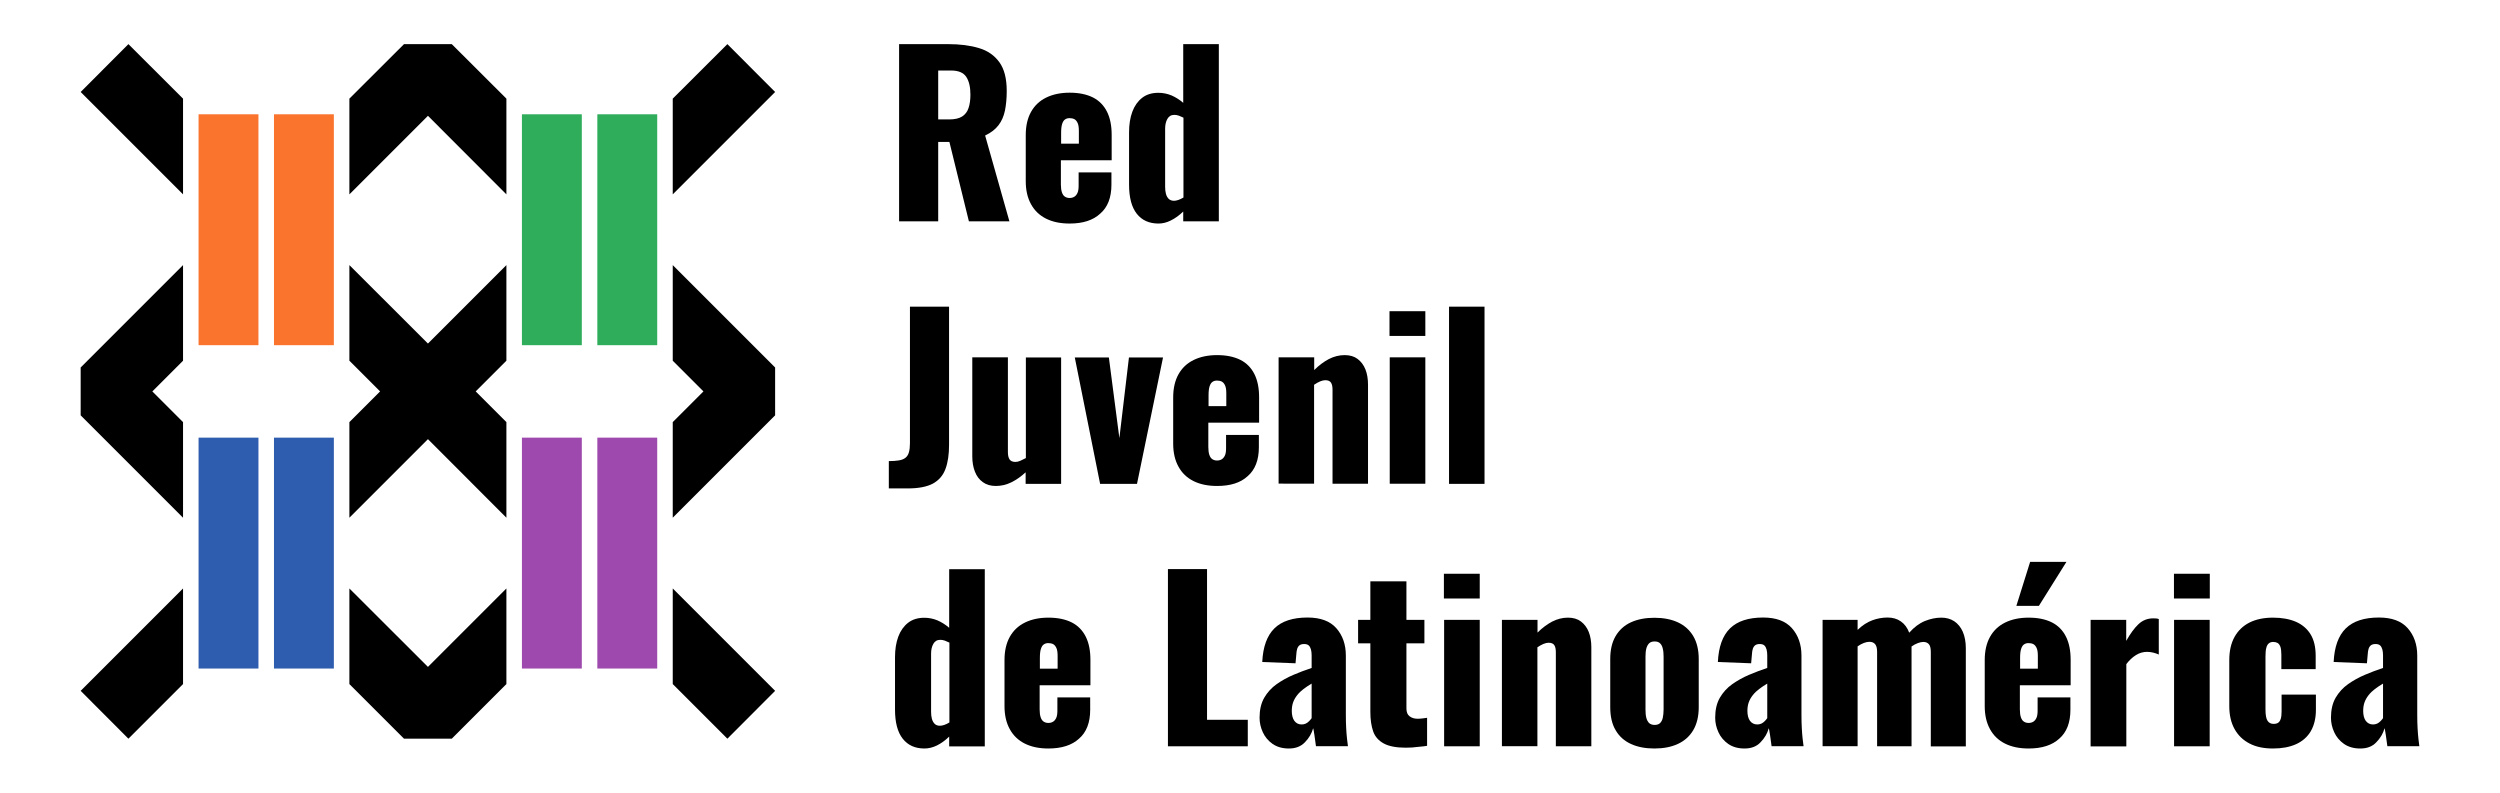 <svg xmlns="http://www.w3.org/2000/svg" xmlns:xlink="http://www.w3.org/1999/xlink" id="Capa_1" x="0px" y="0px" viewBox="0 0 2141.6 679" style="enable-background:new 0 0 2141.6 679;" xml:space="preserve"><style type="text/css">	.st0{fill:#281B87;}	.st1{fill:#FFFFFF;}	.st2{fill:#FA742E;}	.st3{fill:#2E5DAF;}	.st4{fill:#2FAD5B;}	.st5{fill:#9E49AD;}</style><g>	<g>		<path d="M770.2,189.6V37.8h41.8c10.2,0,19.1,1.1,26.6,3.4c7.5,2.2,13.3,6.3,17.5,12.1c4.2,5.8,6.3,14,6.3,24.6   c0,6.2-0.5,11.8-1.5,16.7c-1,4.9-2.8,9.1-5.5,12.6c-2.7,3.6-6.5,6.5-11.5,8.9l20.8,73.5h-34.7l-16.7-68h-9.6v68H770.2z    M803.7,102.3h9.4c4.7,0,8.4-0.8,11.1-2.5c2.6-1.7,4.5-4.1,5.5-7.3c1.1-3.2,1.6-7,1.6-11.5c0-6.5-1.2-11.6-3.6-15.2   c-2.4-3.6-6.7-5.4-13.1-5.4h-10.9V102.3z"></path>		<path d="M916.3,191.5c-7.9,0-14.6-1.4-20.2-4.2c-5.6-2.8-9.9-6.9-12.9-12.4c-3-5.4-4.5-12-4.5-19.6v-39.7c0-7.7,1.5-14.3,4.5-19.7   c3-5.4,7.3-9.5,13-12.3c5.7-2.8,12.4-4.2,20.1-4.2c8,0,14.6,1.4,20,4.1c5.3,2.7,9.3,6.8,12,12.2c2.7,5.4,4,12,4,19.9v21.7h-43.5   v20.8c0,2.7,0.3,5,0.9,6.7c0.6,1.8,1.5,3,2.6,3.7c1.1,0.7,2.4,1.1,3.9,1.1c1.5,0,2.8-0.3,4-1c1.2-0.7,2.1-1.8,2.8-3.3   c0.7-1.5,1-3.6,1-6.2v-11.4h28.1v10.5c0,11-3.2,19.3-9.6,24.8C936.4,188.7,927.6,191.5,916.3,191.5z M908.8,123.1h15.4v-10.9   c0-2.9-0.3-5.1-1-6.7c-0.7-1.6-1.6-2.7-2.8-3.4c-1.2-0.6-2.6-0.9-4.2-0.9c-1.5,0-2.8,0.4-3.8,1.1c-1.1,0.7-1.9,2-2.5,3.8   c-0.6,1.8-0.9,4.4-0.9,7.8V123.1z"></path>		<path d="M992.4,191.5c-8,0-14.2-2.8-18.6-8.4c-4.4-5.6-6.6-13.9-6.6-24.9v-44.8c0-6.7,0.9-12.6,2.8-17.7c1.9-5.1,4.7-9,8.4-11.9   c3.7-2.9,8.4-4.3,13.9-4.3c4,0,7.8,0.8,11.4,2.3c3.6,1.6,6.9,3.7,9.9,6.3V37.8h30.5v151.8h-30.5v-8.4c-3.4,3.3-6.9,5.8-10.5,7.6   C999.6,190.6,996,191.5,992.4,191.5z M1005.7,172c1,0,2.2-0.2,3.7-0.7c1.4-0.5,2.9-1.2,4.4-2.1v-68.4c-1.3-0.6-2.6-1.2-3.9-1.7   c-1.4-0.5-2.7-0.7-3.9-0.7c-2.8,0-4.7,1.2-6,3.5c-1.3,2.3-1.9,5.1-1.9,8.3V160c0,2.2,0.2,4.3,0.7,6.1c0.5,1.8,1.3,3.2,2.4,4.3   C1002.3,171.4,1003.8,172,1005.7,172z"></path>		<path d="M761.4,418.4V395c3.4,0,6.2-0.2,8.6-0.6c2.4-0.4,4.2-1.1,5.6-2.2c1.4-1.1,2.4-2.6,3-4.7c0.6-2.1,0.9-4.7,0.9-8V262.7h33.5   v118.4c0,8.2-1,15.1-3.1,20.7c-2.1,5.6-5.7,9.7-10.8,12.5c-5.1,2.7-12.3,4.1-21.5,4.1H761.4z"></path>		<path d="M853,416.3c-4.4,0-8.1-1.1-11.1-3.3c-3.1-2.2-5.3-5.2-6.8-9.1c-1.5-3.9-2.2-8.2-2.2-12.9v-84.9h30.5v81.3   c0,2.6,0.5,4.7,1.4,6.1c0.9,1.4,2.6,2.2,5,2.2c1.4,0,2.8-0.3,4.3-1c1.5-0.7,3.1-1.5,4.7-2.3v-86.2H909v108.3h-30.4v-9.9   c-3.9,3.6-8,6.5-12.3,8.6C862.1,415.3,857.6,416.3,853,416.3z"></path>		<path d="M942.4,414.5l-21.7-108.3h29.2l9,69.1l8.2-69.1h29.2L974,414.5H942.4z"></path>		<path d="M1042.6,416.3c-7.9,0-14.6-1.4-20.2-4.2c-5.6-2.8-9.9-6.9-12.9-12.4c-3-5.4-4.5-12-4.5-19.6v-39.7   c0-7.7,1.5-14.3,4.5-19.7c3-5.4,7.3-9.5,13-12.3c5.7-2.8,12.4-4.2,20.1-4.2c8,0,14.6,1.4,20,4.1c5.3,2.7,9.3,6.8,12,12.2   c2.7,5.4,4,12,4,19.9v21.7h-43.5V383c0,2.7,0.3,5,0.9,6.7c0.6,1.8,1.5,3,2.6,3.7c1.1,0.7,2.4,1.1,3.9,1.1s2.8-0.3,4-1   c1.2-0.7,2.1-1.8,2.8-3.3c0.7-1.5,1-3.6,1-6.2v-11.4h28.1v10.5c0,11-3.2,19.3-9.6,24.8C1062.7,413.6,1053.9,416.3,1042.6,416.3z    M1035.1,347.9h15.4v-10.9c0-2.9-0.3-5.1-1-6.7c-0.7-1.6-1.6-2.7-2.8-3.4c-1.2-0.6-2.6-0.9-4.2-0.9c-1.5,0-2.8,0.4-3.8,1.1   c-1.1,0.7-1.9,2-2.5,3.8c-0.6,1.8-0.9,4.4-0.9,7.8V347.9z"></path>		<path d="M1095.3,414.5V306.1h30.5V317c4-4,8.2-7.1,12.5-9.4c4.3-2.2,8.8-3.4,13.6-3.4c4.5,0,8.2,1.1,11.1,3.3   c2.9,2.2,5.2,5.2,6.7,9c1.5,3.8,2.2,8.2,2.2,13v84.9h-30.4v-80.6c0-2.6-0.4-4.6-1.3-6c-0.9-1.4-2.5-2.1-4.9-2.1   c-1.3,0-2.7,0.3-4.4,1c-1.7,0.7-3.4,1.7-5.2,2.9v84.7H1095.3z"></path>		<path d="M1190.3,287.8v-21.2h30.7v21.2H1190.3z M1190.5,414.5V306.1h30.5v108.3H1190.5z"></path>		<path d="M1241.3,414.5V262.7h30.4v151.8H1241.3z"></path>		<path d="M791.9,641.2c-8,0-14.2-2.8-18.6-8.4c-4.4-5.6-6.6-13.9-6.6-24.9v-44.8c0-6.7,0.9-12.6,2.8-17.7c1.9-5.1,4.7-9,8.4-11.9   c3.7-2.9,8.4-4.3,13.9-4.3c4,0,7.8,0.8,11.4,2.3c3.6,1.6,6.9,3.7,9.9,6.3v-50.2h30.5v151.8h-30.5v-8.4c-3.4,3.3-6.9,5.8-10.5,7.6   C799.1,640.3,795.5,641.2,791.9,641.2z M805.2,621.7c1,0,2.2-0.2,3.7-0.7c1.4-0.5,2.9-1.2,4.4-2.1v-68.4c-1.3-0.6-2.6-1.2-3.9-1.7   c-1.4-0.5-2.7-0.7-3.9-0.7c-2.8,0-4.7,1.2-6,3.5c-1.3,2.3-1.9,5.1-1.9,8.3v49.8c0,2.2,0.2,4.3,0.7,6.1c0.5,1.8,1.3,3.2,2.4,4.3   C801.8,621.2,803.3,621.7,805.2,621.7z"></path>		<path d="M898.1,641.2c-7.9,0-14.6-1.4-20.2-4.2c-5.6-2.8-9.9-6.9-12.9-12.4c-3-5.4-4.5-12-4.5-19.6v-39.7c0-7.7,1.5-14.3,4.5-19.7   c3-5.4,7.3-9.5,13-12.3c5.7-2.8,12.4-4.2,20.1-4.2c8,0,14.6,1.4,20,4.1c5.3,2.7,9.3,6.8,12,12.2c2.7,5.4,4,12,4,19.9v21.7h-43.5   v20.8c0,2.7,0.3,5,0.9,6.7c0.6,1.8,1.5,3,2.6,3.7c1.1,0.7,2.4,1.1,3.9,1.1c1.5,0,2.8-0.3,4-1c1.2-0.7,2.1-1.8,2.8-3.3   c0.7-1.5,1-3.6,1-6.2v-11.4h28.1V608c0,11-3.2,19.3-9.6,24.8C918.2,638.4,909.4,641.2,898.1,641.2z M890.6,572.8H906v-10.9   c0-2.9-0.3-5.1-1-6.7c-0.7-1.6-1.6-2.7-2.8-3.4c-1.2-0.6-2.6-0.9-4.2-0.9c-1.5,0-2.8,0.4-3.8,1.1c-1.1,0.7-1.9,2-2.5,3.8   c-0.6,1.8-0.9,4.4-0.9,7.8V572.8z"></path>		<path d="M1000.5,639.3V487.5h33.5v129.1h34.9v22.7H1000.5z"></path>		<path d="M1104.1,641.2c-5.5,0-10.1-1.3-13.9-3.9c-3.7-2.6-6.6-6-8.4-10c-1.9-4.1-2.8-8.2-2.8-12.5c0-6.7,1.3-12.4,4-17.1   c2.7-4.6,6.2-8.5,10.6-11.6c4.4-3.1,9.2-5.8,14.4-8c5.2-2.2,10.4-4.2,15.6-5.9v-10.9c0-1.9-0.2-3.5-0.6-5c-0.4-1.4-1-2.6-1.9-3.4   c-0.9-0.8-2.2-1.2-3.9-1.2c-1.8,0-3.1,0.4-4,1.1c-0.9,0.7-1.6,1.8-2,3.1c-0.4,1.3-0.6,2.8-0.7,4.4l-0.7,7.9l-28.5-1.1   c0.6-13,4.1-22.6,10.4-28.8c6.3-6.2,15.8-9.3,28.4-9.3c11,0,19.2,3,24.6,9.1c5.4,6.1,8.2,13.9,8.2,23.5v50.6   c0,4.5,0.1,8.4,0.3,11.8c0.2,3.4,0.4,6.3,0.7,8.8c0.3,2.5,0.6,4.6,0.8,6.4h-27.4c-0.4-2.9-0.8-6-1.3-9.4c-0.5-3.4-0.9-5.4-1.1-6   c-1.2,4.5-3.6,8.5-7,12C1114.4,639.5,1109.8,641.2,1104.1,641.2z M1115,620.6c1.2,0,2.4-0.2,3.5-0.7c1.1-0.5,2-1.2,2.9-2.1   c0.9-0.9,1.6-1.7,2.2-2.6v-29.6c-2.5,1.5-4.8,3-6.9,4.6c-2.1,1.6-3.9,3.3-5.4,5.2c-1.5,1.9-2.7,3.9-3.5,6.1   c-0.8,2.2-1.2,4.7-1.2,7.4c0,3.6,0.7,6.5,2.2,8.6C1110.3,619.5,1112.3,620.6,1115,620.6z"></path>		<path d="M1204.2,640.5c-8.1,0-14.4-1.2-18.8-3.6c-4.4-2.4-7.5-5.8-9.1-10.4c-1.6-4.6-2.4-10.1-2.4-16.6v-58.8h-10.5V531h10.5v-33   h30.9v33h15.4v20.1h-15.4v55.8c0,3.1,0.9,5.4,2.7,6.7c1.8,1.4,4.1,2.1,6.8,2.1c1.6,0,3.1-0.1,4.5-0.3c1.4-0.2,2.6-0.3,3.7-0.5v24   c-1.6,0.3-4.2,0.6-7.7,0.9C1211.3,640.3,1207.8,640.5,1204.2,640.5z"></path>		<path d="M1236.9,512.7v-21.2h30.7v21.2H1236.9z M1237.1,639.3V531h30.5v108.3H1237.1z"></path>		<path d="M1286.6,639.3V531h30.5v10.9c4-4,8.2-7.1,12.5-9.4c4.3-2.2,8.8-3.4,13.6-3.4c4.5,0,8.2,1.1,11.1,3.3   c2.9,2.2,5.2,5.2,6.7,9c1.5,3.8,2.2,8.2,2.2,13v84.9h-30.4v-80.6c0-2.6-0.4-4.6-1.3-6c-0.9-1.4-2.5-2.1-4.9-2.1   c-1.3,0-2.7,0.3-4.4,1c-1.7,0.7-3.4,1.7-5.2,2.9v84.7H1286.6z"></path>		<path d="M1417.2,641.2c-7.7,0-14.5-1.3-20.1-3.9c-5.7-2.6-10.1-6.6-13.1-11.8c-3.1-5.2-4.6-11.8-4.6-19.7v-41.2   c0-7.9,1.5-14.4,4.6-19.7c3.1-5.2,7.4-9.2,13.1-11.8c5.7-2.6,12.4-3.9,20.1-3.9c7.7,0,14.5,1.3,20.1,3.9   c5.7,2.6,10.1,6.6,13.2,11.8c3.1,5.2,4.7,11.8,4.7,19.7v41.2c0,7.9-1.6,14.4-4.7,19.7c-3.1,5.2-7.5,9.2-13.2,11.8   C1431.7,639.9,1425,641.2,1417.2,641.2z M1417.4,621c2,0,3.6-0.5,4.7-1.6c1.1-1.1,1.9-2.6,2.3-4.5c0.4-1.9,0.7-4.3,0.7-7v-45.3   c0-2.7-0.2-5.1-0.7-7c-0.4-1.9-1.2-3.4-2.3-4.5c-1.1-1.1-2.7-1.6-4.7-1.6c-2,0-3.6,0.5-4.7,1.6c-1.1,1.1-1.9,2.6-2.4,4.5   c-0.5,1.9-0.7,4.3-0.7,7v45.3c0,2.7,0.2,5.1,0.7,7c0.5,1.9,1.3,3.4,2.4,4.5C1413.8,620.4,1415.4,621,1417.4,621z"></path>		<path d="M1494.4,641.2c-5.5,0-10.1-1.3-13.9-3.9c-3.7-2.6-6.6-6-8.4-10c-1.9-4.1-2.8-8.2-2.8-12.5c0-6.7,1.3-12.4,4-17.1   c2.7-4.6,6.2-8.5,10.6-11.6c4.4-3.1,9.2-5.8,14.4-8c5.2-2.2,10.4-4.2,15.6-5.9v-10.9c0-1.9-0.2-3.5-0.6-5c-0.4-1.4-1-2.6-1.9-3.4   c-0.9-0.8-2.2-1.2-3.9-1.2c-1.8,0-3.1,0.4-4,1.1c-0.9,0.7-1.6,1.8-2,3.1c-0.4,1.3-0.6,2.8-0.7,4.4l-0.7,7.9l-28.5-1.1   c0.6-13,4.1-22.6,10.4-28.8c6.3-6.2,15.8-9.3,28.4-9.3c11,0,19.2,3,24.6,9.1c5.4,6.1,8.2,13.9,8.2,23.5v50.6   c0,4.5,0.1,8.4,0.3,11.8c0.2,3.4,0.4,6.3,0.7,8.8c0.3,2.5,0.6,4.6,0.8,6.4h-27.4c-0.4-2.9-0.8-6-1.3-9.4c-0.5-3.4-0.9-5.4-1.1-6   c-1.2,4.5-3.6,8.5-7,12C1504.8,639.5,1500.2,641.2,1494.4,641.2z M1505.3,620.6c1.2,0,2.4-0.2,3.5-0.7c1.1-0.5,2-1.2,2.9-2.1   c0.9-0.9,1.6-1.7,2.2-2.6v-29.6c-2.5,1.5-4.8,3-6.9,4.6c-2.1,1.6-3.9,3.3-5.4,5.2c-1.5,1.9-2.7,3.9-3.5,6.1   c-0.8,2.2-1.2,4.7-1.2,7.4c0,3.6,0.7,6.5,2.2,8.6C1500.6,619.5,1502.7,620.6,1505.3,620.6z"></path>		<path d="M1561.3,639.3V531h30v8.6c4-3.9,8.2-6.6,12.5-8.2c4.3-1.6,8.7-2.4,13.2-2.4c4.4,0,8.2,1.1,11.3,3.3   c3.2,2.2,5.6,5.4,7.2,9.7c4.2-4.7,8.7-8.1,13.4-10c4.7-1.9,9.4-2.9,14.1-2.9c4.2,0,7.9,1,11.1,3.1c3.1,2.1,5.6,5.1,7.3,9   c1.7,3.9,2.6,8.7,2.6,14.1v84.1h-30v-81c0-3-0.5-5.2-1.6-6.5c-1.1-1.3-2.7-2-4.8-2c-1.3,0-2.8,0.3-4.7,1c-1.9,0.7-3.7,1.7-5.4,2.9   c0,0.3,0,0.5,0,0.7s0,0.4,0,0.7v84.1H1608v-81c0-3-0.6-5.2-1.7-6.5c-1.1-1.3-2.7-2-4.9-2c-1.4,0-3,0.3-4.8,1   c-1.8,0.7-3.6,1.7-5.3,2.9v85.5H1561.3z"></path>		<path d="M1737.8,641.2c-7.9,0-14.6-1.4-20.2-4.2c-5.6-2.8-9.9-6.9-12.9-12.4c-3-5.4-4.5-12-4.5-19.6v-39.7   c0-7.7,1.5-14.3,4.5-19.7c3-5.4,7.3-9.5,13-12.3c5.7-2.8,12.4-4.2,20.1-4.2c8,0,14.6,1.4,20,4.1c5.3,2.7,9.3,6.8,12,12.2   c2.7,5.4,4,12,4,19.9v21.7h-43.5v20.8c0,2.7,0.3,5,0.9,6.7c0.6,1.8,1.5,3,2.6,3.7c1.1,0.7,2.4,1.1,3.9,1.1s2.8-0.3,4-1   c1.2-0.7,2.1-1.8,2.8-3.3c0.7-1.5,1-3.6,1-6.2v-11.4h28.1V608c0,11-3.2,19.3-9.6,24.8C1757.9,638.4,1749.1,641.2,1737.8,641.2z    M1727.3,519l11.8-37.7h31.1l-23.6,37.7H1727.3z M1730.3,572.8h15.4v-10.9c0-2.9-0.3-5.1-1-6.7c-0.7-1.6-1.6-2.7-2.8-3.4   c-1.2-0.6-2.6-0.9-4.2-0.9c-1.5,0-2.8,0.4-3.8,1.1c-1.1,0.7-1.9,2-2.5,3.8c-0.6,1.8-0.9,4.4-0.9,7.8V572.8z"></path>		<path d="M1790.9,639.3V531h30.5v18c3.5-6.2,7-11,10.5-14.3c3.5-3.3,7.7-5,12.7-5c1,0,1.9,0,2.6,0.1c0.7,0.1,1.4,0.2,2.1,0.5v30.4   c-1.4-0.6-2.9-1.2-4.6-1.6c-1.7-0.4-3.5-0.7-5.3-0.7c-3.5,0-6.7,0.9-9.7,2.8c-3,1.9-5.7,4.4-8.2,7.7v70.5H1790.9z"></path>		<path d="M1862.3,512.7v-21.2h30.7v21.2H1862.3z M1862.4,639.3V531h30.5v108.3H1862.4z"></path>		<path d="M1947.1,641.2c-7.9,0-14.6-1.4-20.1-4.3c-5.6-2.9-9.8-7-12.8-12.4c-3-5.4-4.5-11.9-4.5-19.5v-39.7   c0-7.7,1.5-14.3,4.5-19.7c3-5.4,7.3-9.5,12.8-12.3c5.6-2.8,12.3-4.2,20.1-4.2c7.7,0,14.3,1.2,19.8,3.6c5.4,2.4,9.6,6,12.5,10.8   c2.9,4.8,4.3,10.9,4.3,18.3v11.4h-29.4v-12.4c0-2.9-0.3-5.1-0.8-6.7c-0.6-1.6-1.4-2.7-2.4-3.3c-1.1-0.6-2.3-0.9-3.8-0.9   c-1.5,0-2.7,0.4-3.7,1.2c-1,0.8-1.8,2.1-2.2,3.9c-0.5,1.8-0.7,4.3-0.7,7.6v45c0,4.9,0.6,8.2,1.8,9.9c1.2,1.8,2.9,2.6,5.2,2.6   c1.6,0,2.9-0.3,3.9-1c1-0.7,1.7-1.8,2.2-3.4c0.5-1.6,0.7-3.7,0.7-6.3v-14.4h29.4v13.1c0,7.2-1.5,13.3-4.4,18.3   c-2.9,4.9-7.1,8.6-12.6,11.1C1961.3,640,1954.8,641.2,1947.1,641.2z"></path>		<path d="M2021.9,641.2c-5.5,0-10.1-1.3-13.9-3.9c-3.7-2.6-6.6-6-8.4-10c-1.9-4.1-2.8-8.2-2.8-12.5c0-6.7,1.3-12.4,4-17.1   c2.7-4.6,6.2-8.5,10.6-11.6c4.4-3.1,9.2-5.8,14.4-8c5.2-2.2,10.4-4.2,15.6-5.9v-10.9c0-1.9-0.2-3.5-0.6-5c-0.4-1.4-1-2.6-1.9-3.4   c-0.9-0.8-2.2-1.2-3.9-1.2c-1.8,0-3.1,0.4-4,1.1c-0.9,0.7-1.6,1.8-2,3.1c-0.4,1.3-0.6,2.8-0.7,4.4l-0.7,7.9l-28.5-1.1   c0.6-13,4.1-22.6,10.4-28.8c6.3-6.2,15.8-9.3,28.4-9.3c11,0,19.2,3,24.6,9.1c5.4,6.1,8.2,13.9,8.2,23.5v50.6   c0,4.5,0.1,8.4,0.3,11.8c0.2,3.4,0.4,6.3,0.7,8.8c0.3,2.5,0.6,4.6,0.8,6.4h-27.4c-0.4-2.9-0.8-6-1.3-9.4c-0.5-3.4-0.9-5.4-1.1-6   c-1.2,4.5-3.6,8.5-7,12C2032.3,639.5,2027.7,641.2,2021.9,641.2z M2032.8,620.6c1.2,0,2.4-0.2,3.5-0.7c1.1-0.5,2-1.2,2.9-2.1   c0.9-0.9,1.6-1.7,2.2-2.6v-29.6c-2.5,1.5-4.8,3-6.9,4.6c-2.1,1.6-3.9,3.3-5.4,5.2c-1.5,1.9-2.7,3.9-3.5,6.1   c-0.8,2.2-1.2,4.7-1.2,7.4c0,3.6,0.7,6.5,2.2,8.6C2028.1,619.5,2030.2,620.6,2032.8,620.6z"></path>	</g>	<g>		<g>			<polygon points="433.8,227.1 366.6,294.3 299.3,227.1 299.3,295.7 299.3,309 325.6,335.3 299.3,361.6 299.3,374.9 299.3,443.5     366.6,376.2 433.8,443.5 433.8,374.9 433.8,361.6 407.5,335.3 433.8,309 433.8,295.7    "></polygon>			<polygon points="156.8,504.1 69.1,591.8 110,632.8 156.8,586 156.8,572.7    "></polygon>			<polygon points="156.8,361.6 130.5,335.3 156.8,309 156.8,295.7 156.8,227.1 69.1,314.8 69.1,314.8 69.1,335.3 69.1,355.8     69.1,355.8 156.8,443.5 156.8,374.9    "></polygon>			<polygon points="156.8,84.5 110,37.8 69.1,78.8 156.8,166.5 156.8,97.9    "></polygon>			<polygon points="576.3,166.5 664,78.8 623.1,37.8 576.3,84.5 576.3,97.9    "></polygon>			<polygon points="576.3,295.7 576.3,309 602.6,335.3 576.3,361.6 576.3,374.9 576.3,443.5 664,355.8 664,355.8 664,335.3     664,314.8 664,314.8 576.3,227.1    "></polygon>			<polygon points="433.8,504.1 366.6,571.3 299.3,504.1 299.3,572.7 299.3,586 346.1,632.8 346.1,632.8 366.6,632.8 387,632.8     387,632.8 433.8,586 433.8,572.7    "></polygon>			<polygon points="576.3,586 623.1,632.8 664,591.8 576.3,504.1 576.3,572.7    "></polygon>			<polygon points="299.3,166.5 366.6,99.2 433.8,166.5 433.8,97.9 433.8,84.5 387,37.8 387,37.8 366.6,37.8 346.1,37.8 346.1,37.8     299.3,84.5 299.3,97.9    "></polygon>		</g>		<g>			<polygon class="st2" points="214.7,97.9 170.1,97.9 170.1,295.7 214.7,295.7 221.4,295.7 221.4,97.9    "></polygon>		</g>		<g>			<polygon class="st2" points="241.4,97.9 234.7,97.9 234.7,295.7 241.4,295.7 286,295.7 286,97.9    "></polygon>		</g>		<g>			<polygon class="st3" points="214.7,374.9 170.1,374.9 170.1,572.7 214.7,572.7 221.4,572.7 221.4,374.9    "></polygon>		</g>		<g>			<polygon class="st3" points="241.4,374.9 234.7,374.9 234.7,572.7 241.4,572.7 286,572.7 286,374.9    "></polygon>		</g>		<g>			<polygon class="st4" points="491.7,97.9 447.1,97.9 447.1,295.7 491.7,295.7 498.4,295.7 498.4,97.9    "></polygon>		</g>		<g>			<polygon class="st4" points="518.4,97.9 511.7,97.9 511.7,295.7 518.4,295.7 563,295.7 563,97.9    "></polygon>		</g>		<g>			<polygon class="st5" points="491.7,374.9 447.1,374.9 447.1,572.7 491.7,572.7 498.4,572.7 498.4,374.9    "></polygon>		</g>		<g>			<polygon class="st5" points="518.4,374.9 511.7,374.9 511.7,572.7 518.4,572.7 563,572.7 563,374.9    "></polygon>		</g>	</g></g></svg>